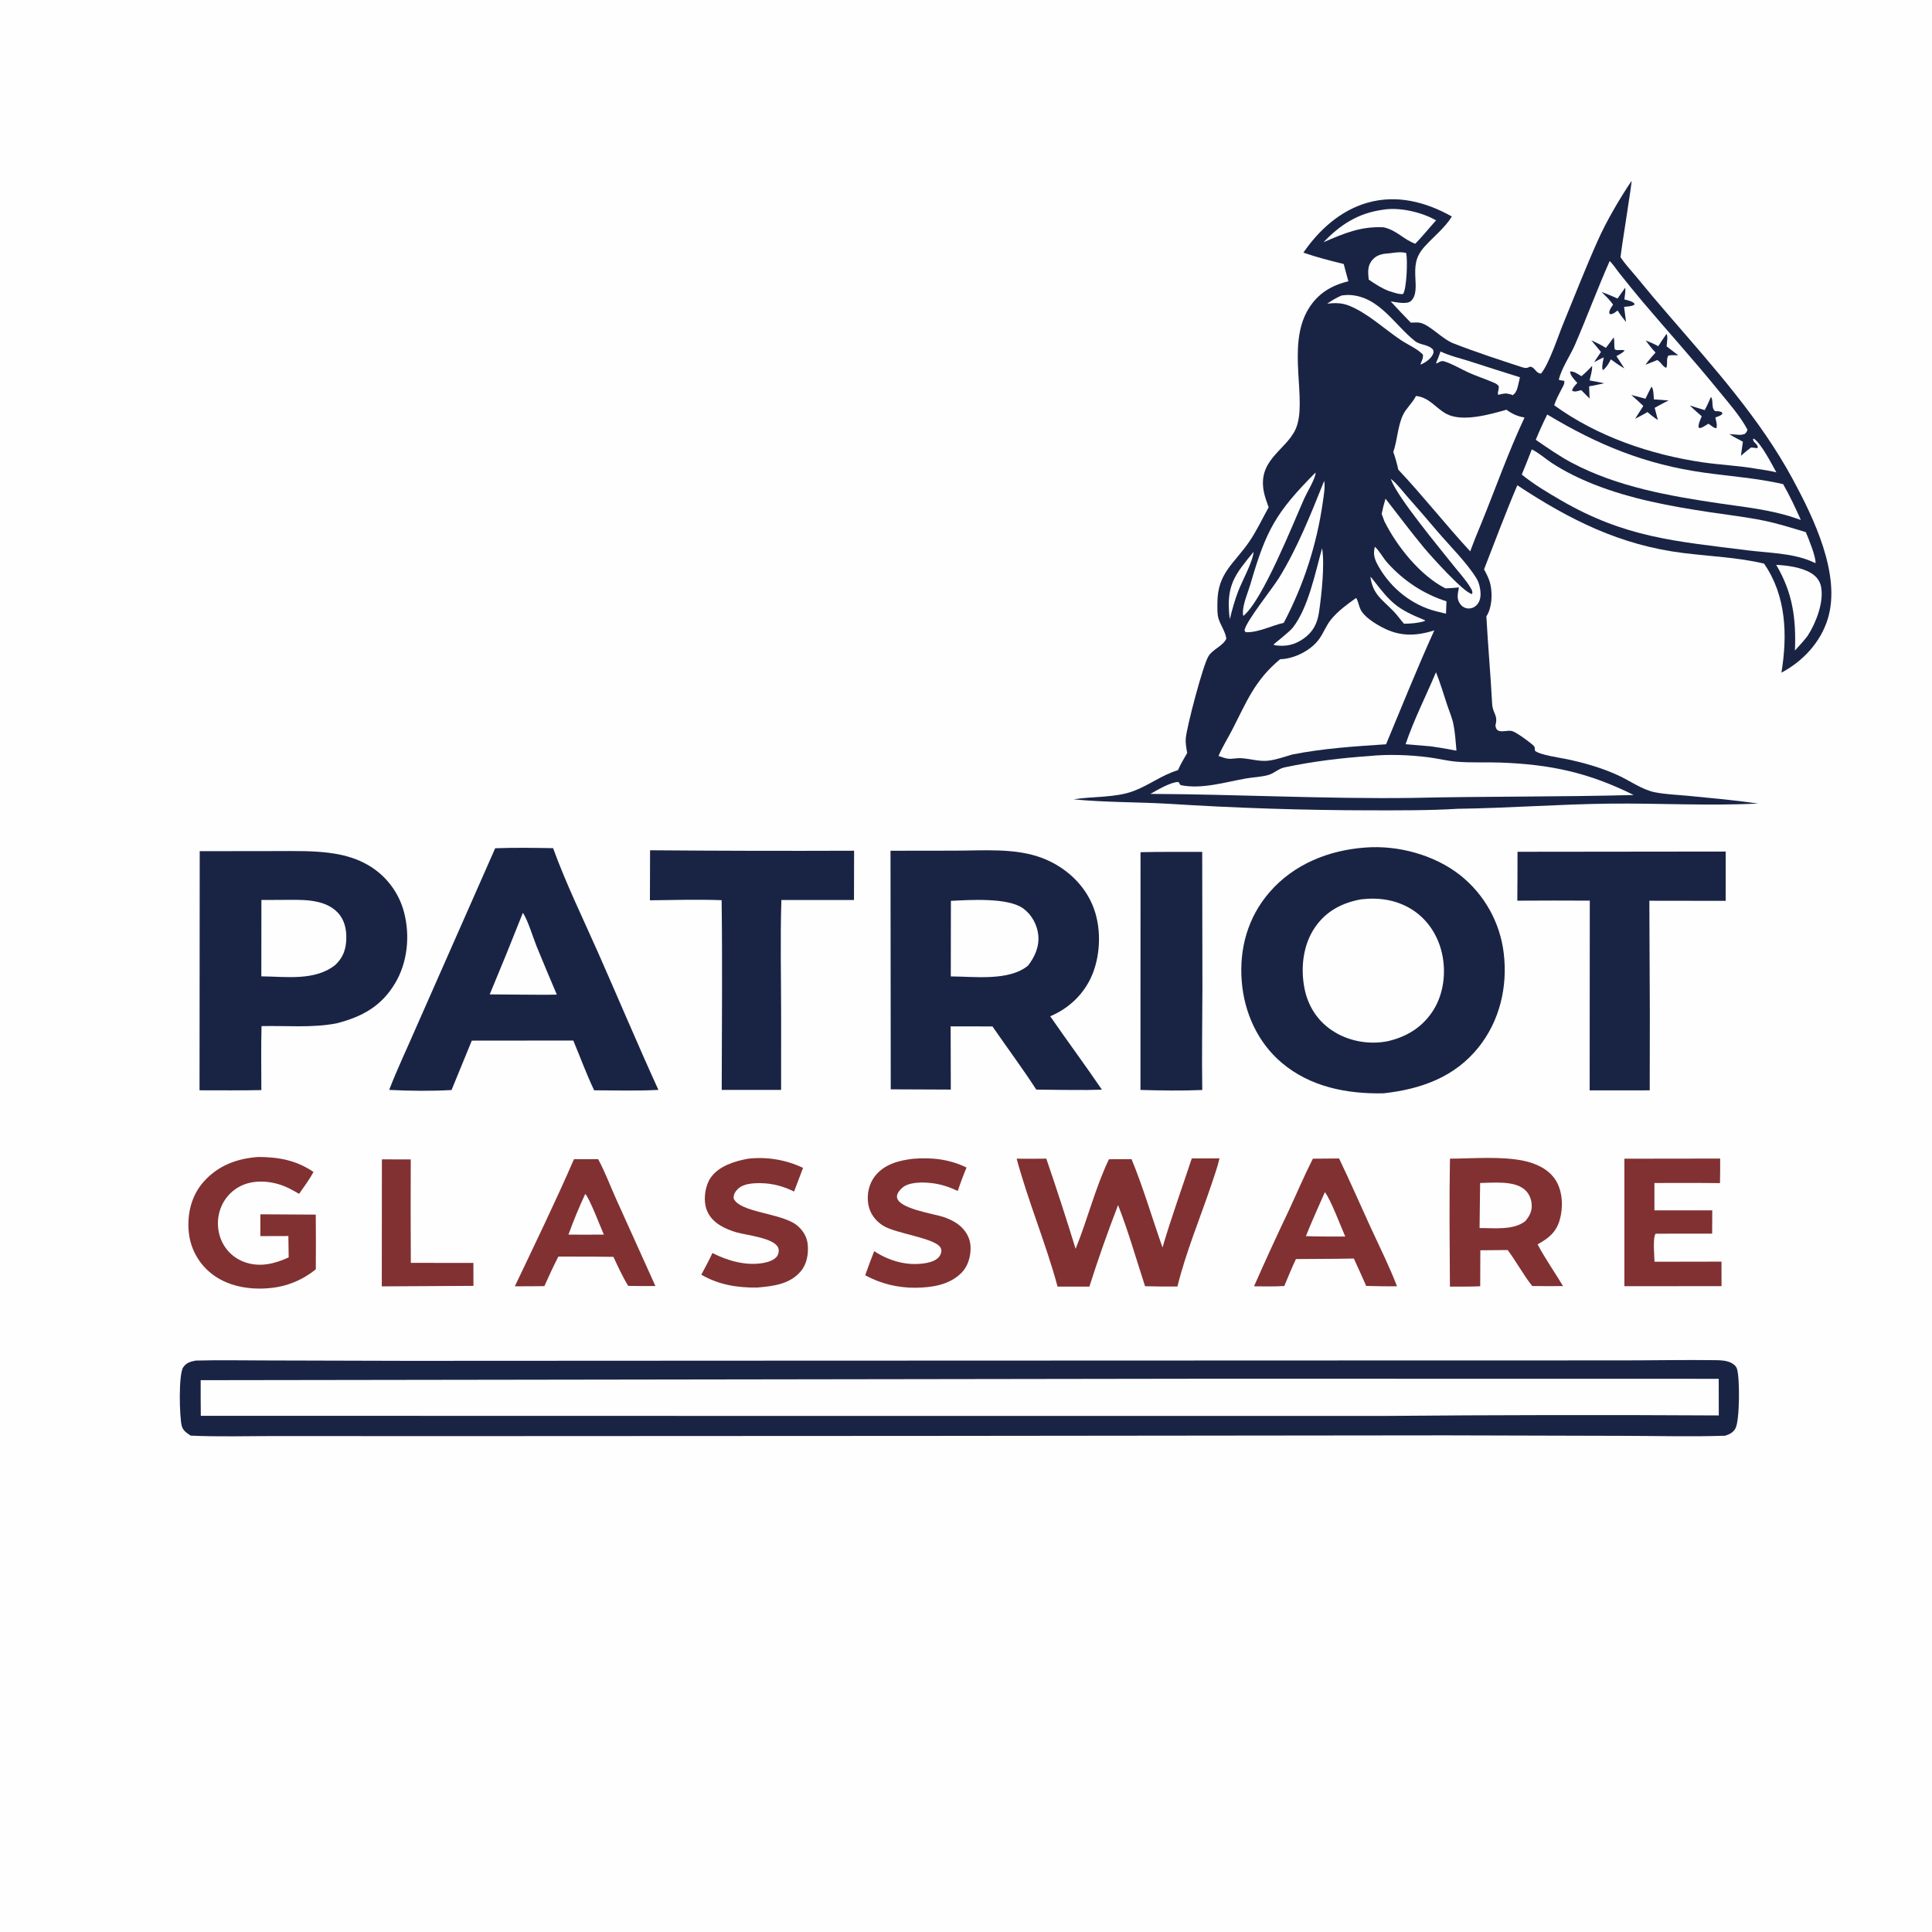 <svg height="1024" width="1024" xmlns:xlink="http://www.w3.org/1999/xlink" xmlns="http://www.w3.org/2000/svg">
	<path d="M0 0L1024 0L1024 1024L0 1024L0 0Z" fill="#FEFEFE"></path>
	<path d="M202.416 614.494L217.71 614.497Q217.574 641.919 217.748 669.34L250.909 669.378L250.935 681.535L202.357 681.801L202.416 614.494Z" fill="#813132"></path>
	<path d="M396.432 614.15Q398.295 613.935 400.168 613.85Q402.041 613.765 403.915 613.811Q405.79 613.857 407.657 614.034Q409.523 614.211 411.373 614.518Q413.223 614.825 415.047 615.26Q416.871 615.695 418.66 616.257Q420.449 616.818 422.194 617.504Q423.94 618.189 425.633 618.994L420.875 631.546C415.283 628.772 409.476 627.178 403.215 627.109C399.179 627.065 393.863 627.269 390.909 630.348C389.504 631.812 388.839 633.083 388.818 635.11C391.743 642.665 414.208 642.908 422.273 649.348C425.442 651.879 427.697 655.389 428.099 659.478C428.583 664.396 427.747 669.812 424.517 673.699C418.677 680.725 409.778 681.698 401.299 682.436C390.775 682.572 380.892 680.943 371.711 675.619C373.705 671.78 375.816 668.071 377.602 664.122C385.564 668.206 395.196 670.956 404.2 669.462C406.874 669.018 410.682 667.969 412.1 665.433C412.752 664.268 412.965 662.749 412.516 661.473C410.658 656.197 395.714 654.675 390.645 653.246C387.549 652.373 384.493 651.192 381.737 649.515C377.859 647.155 374.963 643.796 373.975 639.292C372.936 634.56 373.907 628.154 376.721 624.137C381.017 618.006 389.405 615.428 396.432 614.15Z" fill="#813132"></path>
	<path d="M483.816 614.184C493.877 613.356 503.153 614.377 512.284 618.817Q509.722 624.935 507.644 631.234C503.324 629.178 498.779 627.663 494.014 627.092C489.425 626.542 481.988 626.341 478.322 629.463C477.019 630.572 475.377 632.422 475.398 634.247C475.47 640.6 495.128 643.316 500.164 645.049C503.423 646.171 506.617 647.718 509.191 650.046C512.409 652.957 514.369 656.85 514.433 661.219C514.503 665.976 513.05 671.176 509.623 674.611C503.146 681.101 493.998 682.405 485.268 682.533C475.812 682.606 466.878 680.406 458.573 675.921Q460.832 669.487 463.336 663.144C471.642 668.533 481.439 671.298 491.367 669.337C493.815 668.853 496.9 667.77 498.203 665.443C498.847 664.293 499.179 663.154 498.768 661.851C496.985 656.191 474.801 654.06 467.815 649.484C463.81 646.86 461.001 642.993 460.203 638.229C459.34 633.084 460.525 627.501 463.75 623.367C468.646 617.092 476.293 615.095 483.816 614.184Z" fill="#813132"></path>
	<path d="M304.213 614.414L317.021 614.374C320.673 621.087 323.412 628.521 326.568 635.511L347.398 681.641C342.594 681.686 337.78 681.587 332.975 681.551C329.939 676.628 327.568 671.395 325.131 666.162L315.375 666.048L295.95 666.002C293.301 671.16 290.887 676.386 288.522 681.678C283.312 681.777 278.088 681.734 272.877 681.76C283.483 659.441 294.361 637.066 304.213 614.414Z" fill="#813132"></path>
	<path d="M310.197 632.814C312.337 634.802 318.473 650.746 320.044 654.369L311.25 654.398L301.291 654.382Q305.254 643.396 310.197 632.814Z" fill="#FEFEFE"></path>
	<path d="M860.957 614.135L911.715 614.066C911.8 618.4 911.682 622.743 911.627 627.077C900.051 626.926 888.458 627.026 876.88 627.006L876.874 641.516L907.532 641.513L907.474 653.858L877.529 653.876C875.871 656.031 876.888 665.698 876.924 668.751L912.417 668.687L912.458 681.681L860.956 681.717L860.957 614.135Z" fill="#813132"></path>
	<path d="M695.846 614.126L709.749 614.015C715.546 626.066 720.87 638.374 726.458 650.526C731.2 660.838 736.384 671.141 740.437 681.739C734.994 681.841 729.547 681.68 724.105 681.573Q720.906 674.283 717.568 667.055L708.375 667.185L686.876 667.327C684.65 672.011 682.702 676.823 680.702 681.605C675.355 681.947 670.008 681.828 664.654 681.77Q673.569 661.566 683.071 641.632C687.333 632.475 691.272 623.13 695.846 614.126Z" fill="#813132"></path>
	<path d="M702.201 631.873C705.205 635.541 710.674 650.072 713.007 655.378L703.129 655.378C699.465 655.407 695.813 655.3 692.151 655.179C695.266 647.334 698.842 639.619 702.201 631.873Z" fill="#FEFEFE"></path>
	<path d="M137.119 613.209C147.976 613.321 157.038 614.966 166.172 621.159C163.992 625.227 161.155 628.98 158.522 632.766C156.756 631.743 154.975 630.714 153.147 629.807C146.151 626.336 137.126 624.993 129.685 627.699Q129.176 627.886 128.676 628.099Q128.177 628.312 127.689 628.55Q127.201 628.788 126.726 629.051Q126.251 629.313 125.789 629.599Q125.328 629.885 124.881 630.193Q124.435 630.502 124.004 630.833Q123.574 631.164 123.161 631.516Q122.748 631.868 122.353 632.241Q121.958 632.614 121.583 633.005Q121.207 633.398 120.852 633.808Q120.497 634.219 120.163 634.646Q119.829 635.074 119.517 635.518Q119.205 635.963 118.915 636.422Q118.626 636.881 118.36 637.355Q118.095 637.828 117.853 638.314Q117.612 638.8 117.395 639.298Q117.162 639.833 116.957 640.38Q116.752 640.926 116.575 641.483Q116.397 642.039 116.249 642.603Q116.101 643.168 115.981 643.739Q115.862 644.311 115.771 644.888Q115.681 645.464 115.62 646.045Q115.56 646.626 115.529 647.208Q115.498 647.791 115.497 648.375Q115.495 648.959 115.524 649.542Q115.553 650.125 115.611 650.706Q115.669 651.287 115.757 651.864Q115.845 652.441 115.962 653.013Q116.079 653.585 116.225 654.15Q116.372 654.715 116.546 655.272Q116.721 655.829 116.924 656.376Q117.127 656.924 117.358 657.46Q117.573 657.958 117.814 658.445Q118.055 658.932 118.321 659.405Q118.586 659.879 118.876 660.338Q119.166 660.797 119.479 661.241Q119.792 661.685 120.127 662.112Q120.462 662.539 120.819 662.948Q121.177 663.357 121.554 663.747Q121.932 664.137 122.329 664.507Q122.726 664.877 123.142 665.226Q123.558 665.575 123.991 665.902Q124.425 666.23 124.874 666.534Q125.324 666.838 125.789 667.119Q126.253 667.4 126.732 667.657Q127.21 667.913 127.702 668.144Q128.193 668.376 128.695 668.582Q129.198 668.787 129.71 668.967C137.713 671.813 145.611 669.86 153.001 666.441L152.848 655.124L137.997 655.17L138.002 643.61L145.625 643.645L167.366 643.773Q167.497 658.262 167.382 672.751Q166.087 673.811 164.716 674.772Q163.345 675.732 161.907 676.588Q160.468 677.444 158.97 678.191Q157.472 678.937 155.922 679.569Q154.372 680.202 152.78 680.717Q151.187 681.233 149.561 681.628Q147.934 682.024 146.283 682.297Q144.631 682.57 142.964 682.719C132.135 683.782 120.159 681.747 111.593 674.645Q110.97 674.135 110.374 673.593Q109.777 673.052 109.209 672.482Q108.64 671.911 108.102 671.313Q107.563 670.714 107.055 670.089Q106.547 669.464 106.071 668.815Q105.595 668.165 105.152 667.492Q104.71 666.819 104.302 666.125Q103.894 665.431 103.521 664.717Q103.149 664.003 102.813 663.271Q102.477 662.539 102.178 661.791Q101.88 661.043 101.619 660.281Q101.358 659.519 101.137 658.745Q100.915 657.97 100.732 657.186Q100.55 656.402 100.407 655.609Q100.264 654.817 100.162 654.018Q100.059 653.219 99.997 652.416C99.228 643.177 101.501 633.767 107.653 626.673C115.364 617.779 125.624 613.952 137.119 613.209Z" fill="#813132"></path>
	<path d="M768.503 614.116C780.822 614.06 795.644 612.743 807.638 615.253C814.226 616.631 821.038 619.782 824.66 625.715C828.276 631.638 828.588 639.91 826.708 646.51C824.808 653.178 820.745 656.345 814.954 659.528C818.952 667.101 824.034 674.278 828.446 681.645L820.577 681.684L812.108 681.615C807.354 675.614 803.699 668.715 799.106 662.548L784.609 662.672L784.541 681.75C779.216 682.015 773.819 681.885 768.485 681.918C768.338 659.335 768.112 636.695 768.503 614.116Z" fill="#813132"></path>
	<path d="M784.497 627.005C791.457 626.941 802.08 625.659 807.846 630.299C810.248 632.232 811.544 635.103 811.808 638.143C812.129 641.837 810.757 644.535 808.394 647.25C802.13 652.191 791.745 650.845 784.203 650.89L784.497 627.005Z" fill="#FEFEFE"></path>
	<path d="M631.667 613.985L646.355 613.975C645.323 618.66 643.537 623.316 642.068 627.888C636.056 645.683 628.55 663.676 624.06 681.886Q615.482 681.96 606.907 681.723C602.216 667.335 598.116 652.827 592.601 638.715Q584.346 660.099 577.386 681.94L560.539 681.943C554.359 659.05 545.008 636.985 538.843 614.102C544.074 614.246 549.331 614.119 554.565 614.102Q562.705 637.877 570.092 661.896C576.455 646.33 580.487 629.575 587.769 614.42L599.744 614.382C605.763 628.871 610.843 646.133 616.152 661.193C620.781 645.406 626.507 629.63 631.667 613.985Z" fill="#813132"></path>
	<path d="M604.504 451.681C615.383 451.415 626.31 451.561 637.194 451.512L637.306 523.454C637.273 541.545 636.939 559.633 637.222 577.722C626.394 578.18 615.305 578.001 604.467 577.693L604.504 451.681Z" fill="#192445"></path>
	<path d="M344.551 450.659Q398.622 451.106 452.693 450.9L452.632 477.018L414.152 477.017C413.488 497.728 414.022 518.658 414.014 539.39L414.001 577.684L382.527 577.673C382.569 544.164 382.937 510.617 382.472 477.113C369.87 476.666 357.089 477.008 344.475 477.178L344.551 450.659Z" fill="#192445"></path>
	<path d="M804.31 451.46L914.656 451.338L914.636 477.468L874.19 477.413L874.45 537.75L874.385 577.903L842.551 577.929L842.619 477.355Q823.411 477.246 804.204 477.376Q804.335 464.418 804.31 451.46Z" fill="#192445"></path>
	<path d="M262.458 449.594C272.677 449.203 282.931 449.373 293.153 449.536C299.976 468.323 308.886 486.565 316.968 504.844C327.688 529.092 337.96 553.538 348.966 577.664C337.669 578.282 326.217 577.899 314.903 577.879C310.832 569.307 307.516 560.288 303.872 551.519L292.25 551.514L250.064 551.555L239.323 577.737C228.492 578.349 217.109 578.223 206.275 577.672C210.658 566.257 216.005 555.145 220.848 543.911L262.458 449.594Z" fill="#192445"></path>
	<path d="M277.133 483.828C279.706 487.469 282.56 496.998 284.478 501.742Q289.712 514.485 295.122 527.155C289.221 527.329 283.28 527.194 277.375 527.184L259.568 527.041Q268.562 505.52 277.133 483.828Z" fill="#FEFEFE"></path>
	<path d="M105.85 451.143L146.059 451.09C156.442 451.088 167.206 450.763 177.475 452.465C183.544 453.471 189.505 455.311 194.864 458.373Q195.747 458.877 196.605 459.424Q197.462 459.972 198.291 460.561Q199.12 461.15 199.919 461.78Q200.717 462.41 201.484 463.079Q202.25 463.747 202.982 464.453Q203.714 465.159 204.41 465.901Q205.107 466.642 205.765 467.418Q206.423 468.193 207.042 469Q207.662 469.807 208.24 470.643Q208.818 471.48 209.354 472.345Q209.89 473.209 210.382 474.099Q210.874 474.989 211.322 475.903Q211.769 476.816 212.17 477.751Q212.572 478.685 212.926 479.638Q213.281 480.592 213.587 481.561Q213.894 482.531 214.152 483.515C217.403 495.934 216.046 510.001 209.438 521.103C202.126 533.389 191.866 538.944 178.378 542.39C165.336 544.912 151.823 543.543 138.617 543.863C138.316 555.144 138.521 566.486 138.52 577.774C127.613 578.01 116.667 577.862 105.756 577.875L105.85 451.143Z" fill="#192445"></path>
	<path d="M138.549 477.003L149.41 476.967C159.078 476.944 171.666 476.01 178.958 483.642C182.622 487.477 183.694 492.515 183.543 497.666C183.381 503.251 181.821 507.524 177.766 511.406C166.914 520.076 151.525 517.594 138.508 517.485L138.549 477.003Z" fill="#FEFEFE"></path>
	<path d="M471.988 450.912L505.909 450.868C521.04 450.872 538.162 449.303 552.506 454.815C564.098 459.269 573.947 467.882 578.921 479.376C583.756 490.551 583.575 505.132 579.007 516.368C574.839 526.617 566.747 534.383 556.636 538.647C565.645 551.69 575.092 564.425 584.032 577.537L576.027 577.719Q562.638 577.745 549.252 577.504C541.887 566.15 533.707 555.186 526.027 544.029L503.864 543.988L503.944 577.502L472.114 577.366L471.988 450.912Z" fill="#192445"></path>
	<path d="M503.995 477.468C513.942 476.977 534.329 475.589 542.44 481.58C546.828 484.821 549.733 490.128 550.302 495.542C550.938 501.604 548.535 507.081 544.907 511.764C534.962 520.101 516.466 517.586 503.938 517.52L503.995 477.468Z" fill="#FEFEFE"></path>
	<path d="M723.741 449.205C740.974 447.892 760.178 453.081 773.836 463.791Q775.032 464.738 776.181 465.742Q777.33 466.747 778.428 467.806Q779.526 468.866 780.571 469.978Q781.615 471.09 782.604 472.252Q783.593 473.414 784.524 474.623Q785.455 475.832 786.326 477.085Q787.196 478.338 788.004 479.632Q788.812 480.926 789.556 482.259Q790.3 483.591 790.977 484.958Q791.655 486.326 792.265 487.724Q792.874 489.123 793.415 490.55Q793.955 491.977 794.425 493.429Q794.895 494.88 795.293 496.353Q795.691 497.826 796.016 499.317Q796.342 500.808 796.594 502.313Q796.846 503.818 797.024 505.333C799.145 523.02 794.872 541.073 783.665 555.091C770.958 570.986 752.962 577.313 733.374 579.468C713.987 579.899 694.518 576.119 679.335 563.293C666.559 552.5 659.424 536.544 658.138 520.038C656.787 502.704 661.377 486.156 672.878 472.888C685.841 457.934 704.325 450.612 723.741 449.205Z" fill="#192445"></path>
	<path d="M721.493 476.654C730.809 475.582 739.931 476.881 748.009 481.832C756.398 486.974 762.017 495.507 764.223 505.028C766.556 515.095 765.269 526.541 759.731 535.378C754.11 544.347 745.64 549.551 735.471 551.877C725.427 553.842 714.515 551.846 705.992 546.144C698.143 540.892 693.223 533.074 691.403 523.854C689.264 513.018 690.632 500.696 697.001 491.454C702.93 482.851 711.402 478.459 721.493 476.654Z" fill="#FEFEFE"></path>
	<path d="M103.702 721.134C116.019 720.797 128.411 721.067 140.735 721.071L216.612 721.277L401.565 721.184L748.623 721.06L860.146 721.042C876.507 721.032 892.94 720.699 909.29 720.918C911.963 720.954 914.765 721.069 917.243 722.171C918.644 722.794 920.1 723.912 920.608 725.419C922.211 730.175 922.116 752.677 919.866 756.99C918.68 759.264 916.744 760.165 914.423 760.958C897.113 761.546 879.649 761.077 862.322 761.029L766.162 760.77L490.833 761.059L229.273 761.182L146.584 761.133C131.464 761.129 116.155 761.603 101.058 760.909C99.021 759.531 96.979 758.293 96.327 755.747C95.11 750.989 94.544 728.468 97.12 724.676C98.773 722.243 100.962 721.689 103.702 721.134Z" fill="#192445"></path>
	<path d="M641.309 730.75L910.955 730.796L910.999 750.213Q822.07 749.698 733.143 750.475L377.98 750.459L106.434 750.405C106.328 744.117 106.384 737.817 106.362 731.527L641.309 730.75Z" fill="#FEFEFE"></path>
	<path d="M864.768 95.863C865.01 97.017 859.421 130.985 858.908 136.334C861.362 140 864.476 143.304 867.291 146.696Q875.794 157.111 884.614 167.258C908.225 194.647 932.85 221.899 950.14 253.884C961.202 274.349 975.936 304.59 968.771 327.995C964.96 340.445 955.553 350.494 944.191 356.523C947.439 336.746 946.815 315.779 934.98 298.726C921.283 295.443 906.22 294.859 892.193 293.113C858.683 288.94 832.133 275.602 804.222 257.208C797.943 271.867 792.399 286.922 786.578 301.772C788.013 304.434 789.367 306.997 790 309.99C791.068 315.047 790.752 322.235 787.81 326.676C788.631 342.117 790.061 357.537 790.863 372.999C791.129 378.147 794.157 379.07 792.597 384.439C792.761 385.477 792.933 386.455 793.889 387.093C795.737 388.328 799.313 386.818 801.531 387.512C803.974 388.277 810.352 393.041 812.439 394.853C813.647 395.902 813.427 396.368 813.539 397.856C815.758 400.13 827.481 401.718 831 402.483C840.178 404.478 848.939 406.977 857.512 410.885C863.866 413.783 870.298 418.567 877.178 419.93C882.92 421.068 889.019 421.246 894.857 421.812C907.171 423.006 919.56 424.115 931.806 425.887C905.794 427.216 879.552 425.662 853.516 425.934C826.534 426.217 799.607 428.319 772.605 428.674C757.246 429.605 741.666 429.5 726.284 429.491Q672.719 429.42 619.263 426.012C602.585 425.063 585.624 425.302 569.03 423.671C579.25 422.002 591.132 422.903 600.81 419.267C609.118 416.146 615.432 410.95 624.359 408.185C625.72 405.028 627.537 402.065 629.236 399.08C628.771 396.388 628.233 393.788 628.515 391.042C629.168 384.684 637.504 352.787 640.491 347.834C642.771 344.052 648.052 342.567 649.981 338.52C649.527 334.85 646.963 331.446 645.856 327.921C645.071 325.42 645.249 322.094 645.253 319.48C645.28 303.657 654.233 298.692 662.192 287.005C666.064 281.321 669.066 274.898 672.412 268.884C671.639 266.682 670.79 264.45 670.214 262.189C665.595 244.066 681.334 239.005 686.613 227.657C693.443 212.976 681.501 183.475 693.473 163.779C698.451 155.59 705.507 151.319 714.663 149.093C713.801 146.049 713.014 142.98 712.198 139.923C705.011 138.165 697.814 136.331 690.82 133.905C699.104 121.83 710.479 111.525 724.808 107.443C740.388 103.004 755.777 107.032 769.522 114.759C765.809 120.797 759.682 125.532 754.975 130.807C750.004 136.378 749.851 141.008 750.214 148.087C750.397 151.657 750.799 156.913 747.815 159.549C745.57 161.533 739.754 160.089 737.073 159.736Q742.321 165.446 747.736 170.998C747.918 170.998 748.1 171.003 748.283 170.999C749.725 170.968 751.282 170.784 752.703 171.087C757.887 172.193 764.278 179.624 770.344 181.995C782.251 186.649 794.715 190.711 806.874 194.678C810.258 195.782 810.109 193.902 811.716 194.492C813.65 195.201 814.318 197.977 816.79 197.992C821.082 192.808 825.773 178.331 828.533 171.605C834.577 156.878 840.413 141.917 846.905 127.395C851.534 117.04 858.426 105.296 864.768 95.863Z" fill="#192445"></path>
	<path d="M664.425 292.492C664.036 297.721 658.425 307.798 656.318 313.252C654.438 318.119 653.056 323.071 651.847 328.137C651.767 327.634 651.677 327.132 651.624 326.625C649.885 310.134 654.58 304.49 664.425 292.492Z" fill="#FEFEFE"></path>
	<path d="M726.335 305.801C727.029 306.313 726.823 306.083 727.309 306.713C737.288 319.635 740.215 322.653 755.242 328.747L755.162 329.182C751.417 330.274 748.009 330.552 744.143 330.583C742.236 328.446 740.623 326.063 738.623 323.994C732.455 317.614 727.72 315.193 726.335 305.801Z" fill="#FEFEFE"></path>
	<path d="M763.486 186.278C768.399 188.644 774.034 189.901 779.22 191.563C788.016 194.383 796.773 197.253 805.604 199.97Q805.314 201.355 804.974 202.728C804.396 205.103 803.944 208.134 801.743 209.461L800.909 209.081C800.818 209.058 800.726 209.039 800.636 209.012C798.384 208.336 797.157 208.511 794.933 209.061C794.687 209.122 794.442 209.188 794.197 209.252C793.265 208.73 794.846 205.904 794.256 204.482C793.621 203.867 793.102 203.414 792.284 203.049C787.789 201.042 783.055 199.556 778.553 197.546C774.297 195.645 770.002 192.944 765.575 191.559C763.842 191.016 763.01 191.851 761.473 192.648L761.187 192.271C762.09 190.306 762.805 188.33 763.486 186.278Z" fill="#FEFEFE"></path>
	<path d="M728.703 289.801C731.15 291.952 733.034 295.714 735.281 298.219C743.807 307.726 754.462 314.852 766.654 318.708L766.411 325.265Q763.758 324.656 761.12 323.984C748.357 320.688 737.416 311.943 730.845 300.535C728.719 296.846 727.557 294.056 728.703 289.801Z" fill="#FEFEFE"></path>
	<path d="M700.746 290.557C702.196 299.214 700.436 315.509 699.09 324.572C698.224 330.404 695.943 334.907 691.063 338.385C686.157 341.882 681.385 342.861 675.564 341.976L675.011 341.611C675.129 341.336 683.418 334.961 685.222 332.647C693.477 322.06 697.107 303.523 700.746 290.557Z" fill="#FEFEFE"></path>
	<path d="M711.152 156.595C712.819 156.369 714.448 156.254 716.13 156.4C731.286 157.713 739.189 172.215 749.933 180.751C752.805 183.033 756.958 182.376 759.596 185.39C759.755 186.306 759.948 186.622 759.591 187.521C758.572 190.088 755.433 192.25 752.958 193.233L752.948 192.786C753.471 191.557 754.119 190.281 754.214 188.931C754.276 188.057 754.197 187.93 753.544 187.323C750.553 184.541 745.841 182.5 742.384 180.176C733.716 174.348 724.641 165.787 714.891 161.956C711.005 160.43 707.487 160.524 703.441 160.943C705.986 159.199 708.305 157.808 711.152 156.595Z" fill="#FEFEFE"></path>
	<path d="M736.911 134.205C739.451 133.816 742.792 133.39 745.266 134.102C745.301 134.23 745.344 134.357 745.37 134.487C746.091 138.157 745.605 152.922 743.659 155.835C741.314 156.099 738.497 154.926 736.234 154.288C732.241 152.761 728.924 150.586 725.428 148.172C725.1 144.187 724.624 140.889 727.493 137.635C730.052 134.732 733.339 134.465 736.911 134.205Z" fill="#FEFEFE"></path>
	<path d="M732.867 111.183C741.539 109.644 753.614 112.434 761.144 116.8C757.419 120.893 754.001 125.211 750.133 129.186C743.607 126.789 740.625 122.196 733.379 120.476C721.225 119.88 712.446 123.659 701.48 128.386C710.429 119.034 719.897 112.956 732.867 111.183Z" fill="#FEFEFE"></path>
	<path d="M941.424 299.374C947.319 299.688 954.813 300.649 959.95 303.786C962.653 305.437 964.56 307.77 965.185 310.914C966.823 319.151 962.497 330.213 958.034 337.067C956.01 339.771 953.611 342.258 951.362 344.78C952.001 327.716 950.182 314.218 941.424 299.374Z" fill="#FEFEFE"></path>
	<path d="M697.233 250.48C697.238 250.647 697.262 250.814 697.249 250.979C696.997 254.018 692.79 260.839 691.374 264.008C685.286 277.64 669.286 318.138 658.986 326.461C658.867 325.914 658.759 325.366 658.757 324.804C658.746 319.983 661.455 314.091 662.811 309.425C671.075 280.985 676.183 271.678 697.233 250.48Z" fill="#FEFEFE"></path>
	<path d="M761.105 356.296C763.355 361.889 765.062 367.709 766.96 373.429C768.085 376.818 769.593 380.243 770.316 383.736C771.268 388.333 771.523 393.203 771.954 397.877Q765.072 396.505 758.119 395.551Q751.551 395.057 744.991 394.458C749.368 381.475 755.781 368.932 761.105 356.296Z" fill="#FEFEFE"></path>
	<path d="M701.855 254.855C702.475 258.292 701.534 262.997 701.062 266.517Q700.467 270.673 699.694 274.8Q698.921 278.927 697.972 283.017Q697.023 287.107 695.899 291.152Q694.775 295.198 693.479 299.191Q692.183 303.184 690.716 307.119Q689.25 311.053 687.615 314.92Q685.981 318.788 684.183 322.582Q682.385 326.376 680.425 330.089C673.9 331.607 666.874 335.354 660.161 335.09L659.595 334.001C660.788 328.768 674.234 312.223 677.945 306.203C687.796 290.225 694.871 272.229 701.855 254.855Z" fill="#FEFEFE"></path>
	<path d="M737.171 253.855C737.387 254.015 737.612 254.163 737.818 254.335C740.691 256.74 743.236 260.182 745.723 263.008Q753.943 272.287 761.942 281.756C768.176 289.054 777.933 298.753 782.681 306.77C783.978 308.961 784.647 311.945 784.725 314.48C784.796 316.79 784.233 319.188 782.521 320.84C781.322 321.997 779.777 322.598 778.108 322.502C776.433 322.406 774.967 321.51 773.968 320.186C771.828 317.352 772.701 314.529 773.275 311.345C770.895 311.615 768.519 311.736 766.128 311.853C752.722 305.078 740.365 289.546 733.786 276.341L732.318 272.392C732.853 269.63 733.535 266.992 734.347 264.3C741.186 273.029 747.808 282.002 754.912 290.512C758.364 294.647 776.109 314.476 780.244 314.847C780.638 313.516 780.068 312.613 779.383 311.458C776.923 307.306 773.397 303.545 770.397 299.767C763.078 290.55 740.784 263.754 737.349 254.368C737.286 254.198 737.23 254.026 737.171 253.855Z" fill="#FEFEFE"></path>
	<path d="M820.063 219.694C846.884 235.837 872.119 246.175 903.196 250.508C917.201 252.461 931.274 253.432 945.087 256.59C948.596 262.716 951.602 269.152 954.485 275.591L950.867 274.355C938.29 270.158 924.955 268.807 911.891 266.889C885.172 262.967 857.302 258.094 833.184 245.329C826.49 241.786 820.235 237.375 813.984 233.113C815.87 228.55 817.853 224.114 820.063 219.694Z" fill="#FEFEFE"></path>
	<path d="M811.88 238.195C815.576 239.963 819.083 243.168 822.534 245.421C829.498 249.968 837.135 253.685 844.858 256.747C864.36 264.481 885.32 268.325 905.986 271.434C915.61 272.881 925.35 274.002 934.889 275.946C942.465 277.49 949.714 279.835 957.109 282.037C958.51 285.34 962.592 295.262 962.261 298.489L959.492 297.269C949.56 293.152 936.938 293.026 926.293 291.686C887.858 286.849 861.36 284.987 826.985 264.975C819.95 260.879 812.894 256.675 806.568 251.528Q809.315 244.898 811.88 238.195Z" fill="#FEFEFE"></path>
	<path d="M750.487 209.875C757.74 210.637 760.834 216.333 766.779 219.431C775.202 223.821 789.838 219.634 798.446 217.166C801.683 219.497 804.156 220.6 808.039 221.299C799.416 239.63 792.604 259.075 784.948 277.853Q781.919 284.968 779.236 292.221C766.167 278.096 754.302 262.9 741.099 248.9C740.446 245.669 739.556 242.656 738.478 239.542C740.694 233.18 740.743 226.06 743.589 219.977C745.187 216.56 748.303 213.904 750.155 210.5C750.268 210.293 750.376 210.083 750.487 209.875Z" fill="#FEFEFE"></path>
	<path d="M725.776 400.709C735.735 399.683 747.22 400.103 757.156 401.382C762.127 402.022 767.05 403.301 772.039 403.714C779.683 404.347 787.545 403.894 795.226 404.175C821.778 405.145 842.015 409.464 865.884 421.371C826.562 422.418 787.213 422.029 747.893 422.919C701.811 423.497 655.797 420.984 609.724 420.782C613.416 418.705 620.427 414.516 624.572 414.456L625.728 416.121C636.801 418.457 649.427 414.546 660.294 412.62C664.176 411.932 668.545 411.828 672.308 410.747C675.477 409.836 677.421 407.454 680.94 406.709C695.915 403.539 710.513 401.777 725.776 400.709Z" fill="#FEFEFE"></path>
	<path d="M718.805 316.914C719.88 318.685 720.193 321.075 721.096 322.979C722.985 326.963 728.858 330.553 732.678 332.561C741.982 337.451 750.44 337.202 760.206 334.117C751.194 353.972 743.045 374.356 734.636 394.484C717.845 395.607 701.421 396.632 684.876 399.918C680.708 401.125 676.267 402.755 671.95 403.199C667.19 403.688 662.249 402.041 657.456 401.839C655.326 401.749 653.072 402.351 650.992 402.134C649.296 401.957 647.466 401.212 645.847 400.681C647.886 395.83 650.864 391.18 653.268 386.475C660.829 371.672 665.274 360.305 678.509 349.387C685.969 349.261 694.922 344.652 699.192 338.687C701.557 335.383 702.949 331.41 705.549 328.256C709.229 323.791 714.106 320.229 718.805 316.914Z" fill="#FEFEFE"></path>
	<path d="M853.179 138.336C855.051 140.167 856.699 142.794 858.353 144.861Q864.28 152.327 870.387 159.647C883.769 175.445 897.709 190.82 910.761 206.886C916.142 213.51 922.11 220.141 926.167 227.668C925.926 228.865 925.691 229.031 924.846 229.941C923.504 230.441 922.675 230.552 921.25 230.437L916.603 230.08C918.873 231.597 921.364 232.815 923.766 234.109L922.725 241.556C924.479 240.05 926.226 238.565 928.08 237.18C929.145 237.216 930.157 237.393 931.207 237.565L931.725 237.012C931.23 234.936 929.441 234.818 929.1 232.811L929.544 232.483C933.472 234.987 939.093 246.017 941.509 250.363C938.168 249.536 934.802 249.034 931.401 248.524C921.87 246.822 911.984 246.444 902.379 245.033C874.728 240.969 846.47 231.298 823.746 214.791C824.842 211.493 826.354 208.78 827.934 205.713C828.593 204.434 829.462 203.233 829.025 201.833C828.031 201.714 827.145 201.604 826.201 201.261C827.639 195.117 832.293 188.466 834.844 182.562C841.173 167.91 846.709 152.931 853.179 138.336Z" fill="#FEFEFE"></path>
	<path d="M861.427 152.431C861.613 154.473 861.184 156.662 860.951 158.697C861.941 158.955 862.963 159.196 863.925 159.546C865.044 159.953 865.953 160.216 866.442 161.347C864.92 162.465 862.638 162.427 860.805 162.633L861.843 170.706C860.2 168.704 858.738 166.731 857.341 164.546C856.135 165.551 855.226 166.291 853.635 166.6L852.962 166.065C852.841 164.256 854.013 162.928 854.953 161.476C853.284 158.973 851.022 156.878 848.871 154.788C851.767 155.74 854.537 157.009 857.328 158.227L861.427 152.431Z" fill="#192445"></path>
	<path d="M843.848 193.913C844.029 196.324 843.021 199.246 842.511 201.631Q846.395 202.34 850.269 203.106C847.638 203.778 844.928 204.232 842.266 204.767L842.514 211.237L838.158 206.849L837.361 206.953C835.91 207.358 834.604 207.857 833.239 207.091C833.468 205.5 834.973 204.157 836.009 202.968C834.574 201.298 832.295 199.161 832.168 196.901C834.293 196.65 836.395 198.322 838.172 199.394C840.265 197.681 842.043 195.915 843.848 193.913Z" fill="#192445"></path>
	<path d="M906.835 210.372C907.637 211.517 907.517 212.351 907.62 213.699C907.748 215.361 907.688 216.758 909.011 217.896C910.057 217.923 911.053 217.907 912.055 218.254C912.809 218.515 912.543 218.423 912.922 219.301C911.97 220.446 910.546 220.721 909.176 221.263C909.535 223.174 910.304 225.098 909.729 226.964C908.282 226.936 906.795 225.356 905.525 224.587L902.379 226.439C901.397 226.772 901.267 227.077 900.291 226.614C900.023 224.729 901.279 222.388 901.947 220.626C899.763 218.794 897.687 216.857 895.603 214.914Q899.575 216.086 903.512 217.371C904.8 215.166 905.77 212.695 906.835 210.372Z" fill="#192445"></path>
	<path d="M875.323 204.917C876.531 206.2 876.421 209.924 876.582 211.667L884.442 212.262C881.889 213.434 879.463 214.794 877.015 216.168L878.708 222.61C876.681 221.331 874.974 219.994 873.196 218.392C871.096 219.703 868.862 220.789 866.663 221.923L870.992 215.153C868.937 213.158 866.759 211.267 864.636 209.342C867.148 209.946 869.637 210.665 872.131 211.341C873.125 209.168 874.244 207.048 875.323 204.917Z" fill="#192445"></path>
	<path d="M883.298 176.958C884.14 178.159 883.436 181.997 883.346 183.592Q886.47 185.915 889.53 188.32C887.738 188.238 886.066 188.158 884.289 188.439C882.98 190.291 884.084 192.824 883.162 194.965C881.498 194.48 880.497 192.333 879.023 191.276C878.813 191.125 878.597 190.983 878.384 190.837L872.154 193.34C873.752 190.993 875.557 188.962 877.465 186.868C875.543 184.825 873.887 182.698 872.222 180.447C874.554 181.344 876.71 182.298 878.917 183.478C880.281 181.245 881.815 179.112 883.298 176.958Z" fill="#192445"></path>
	<path d="M855.289 178.844C855.823 180.879 855.419 183.003 855.797 185.105C856.728 185.702 857.416 185.572 858.486 185.525C859.615 185.476 860.054 185.433 861.156 185.778C859.95 187.096 858.274 187.87 856.741 188.771L860.967 195.261C858.412 193.84 856.119 192.186 853.767 190.459L853.312 191.349C852.317 193.316 851.353 194.616 849.753 196.142L849.364 195.775C848.925 193.875 849.696 191.356 850.031 189.439C848.26 190.139 846.571 191.118 844.883 191.998L848.543 186.55L843.433 180.388C846.127 181.582 848.638 182.837 851.16 184.369C852.593 182.576 853.923 180.689 855.289 178.844Z" fill="#192445"></path>
</svg>
